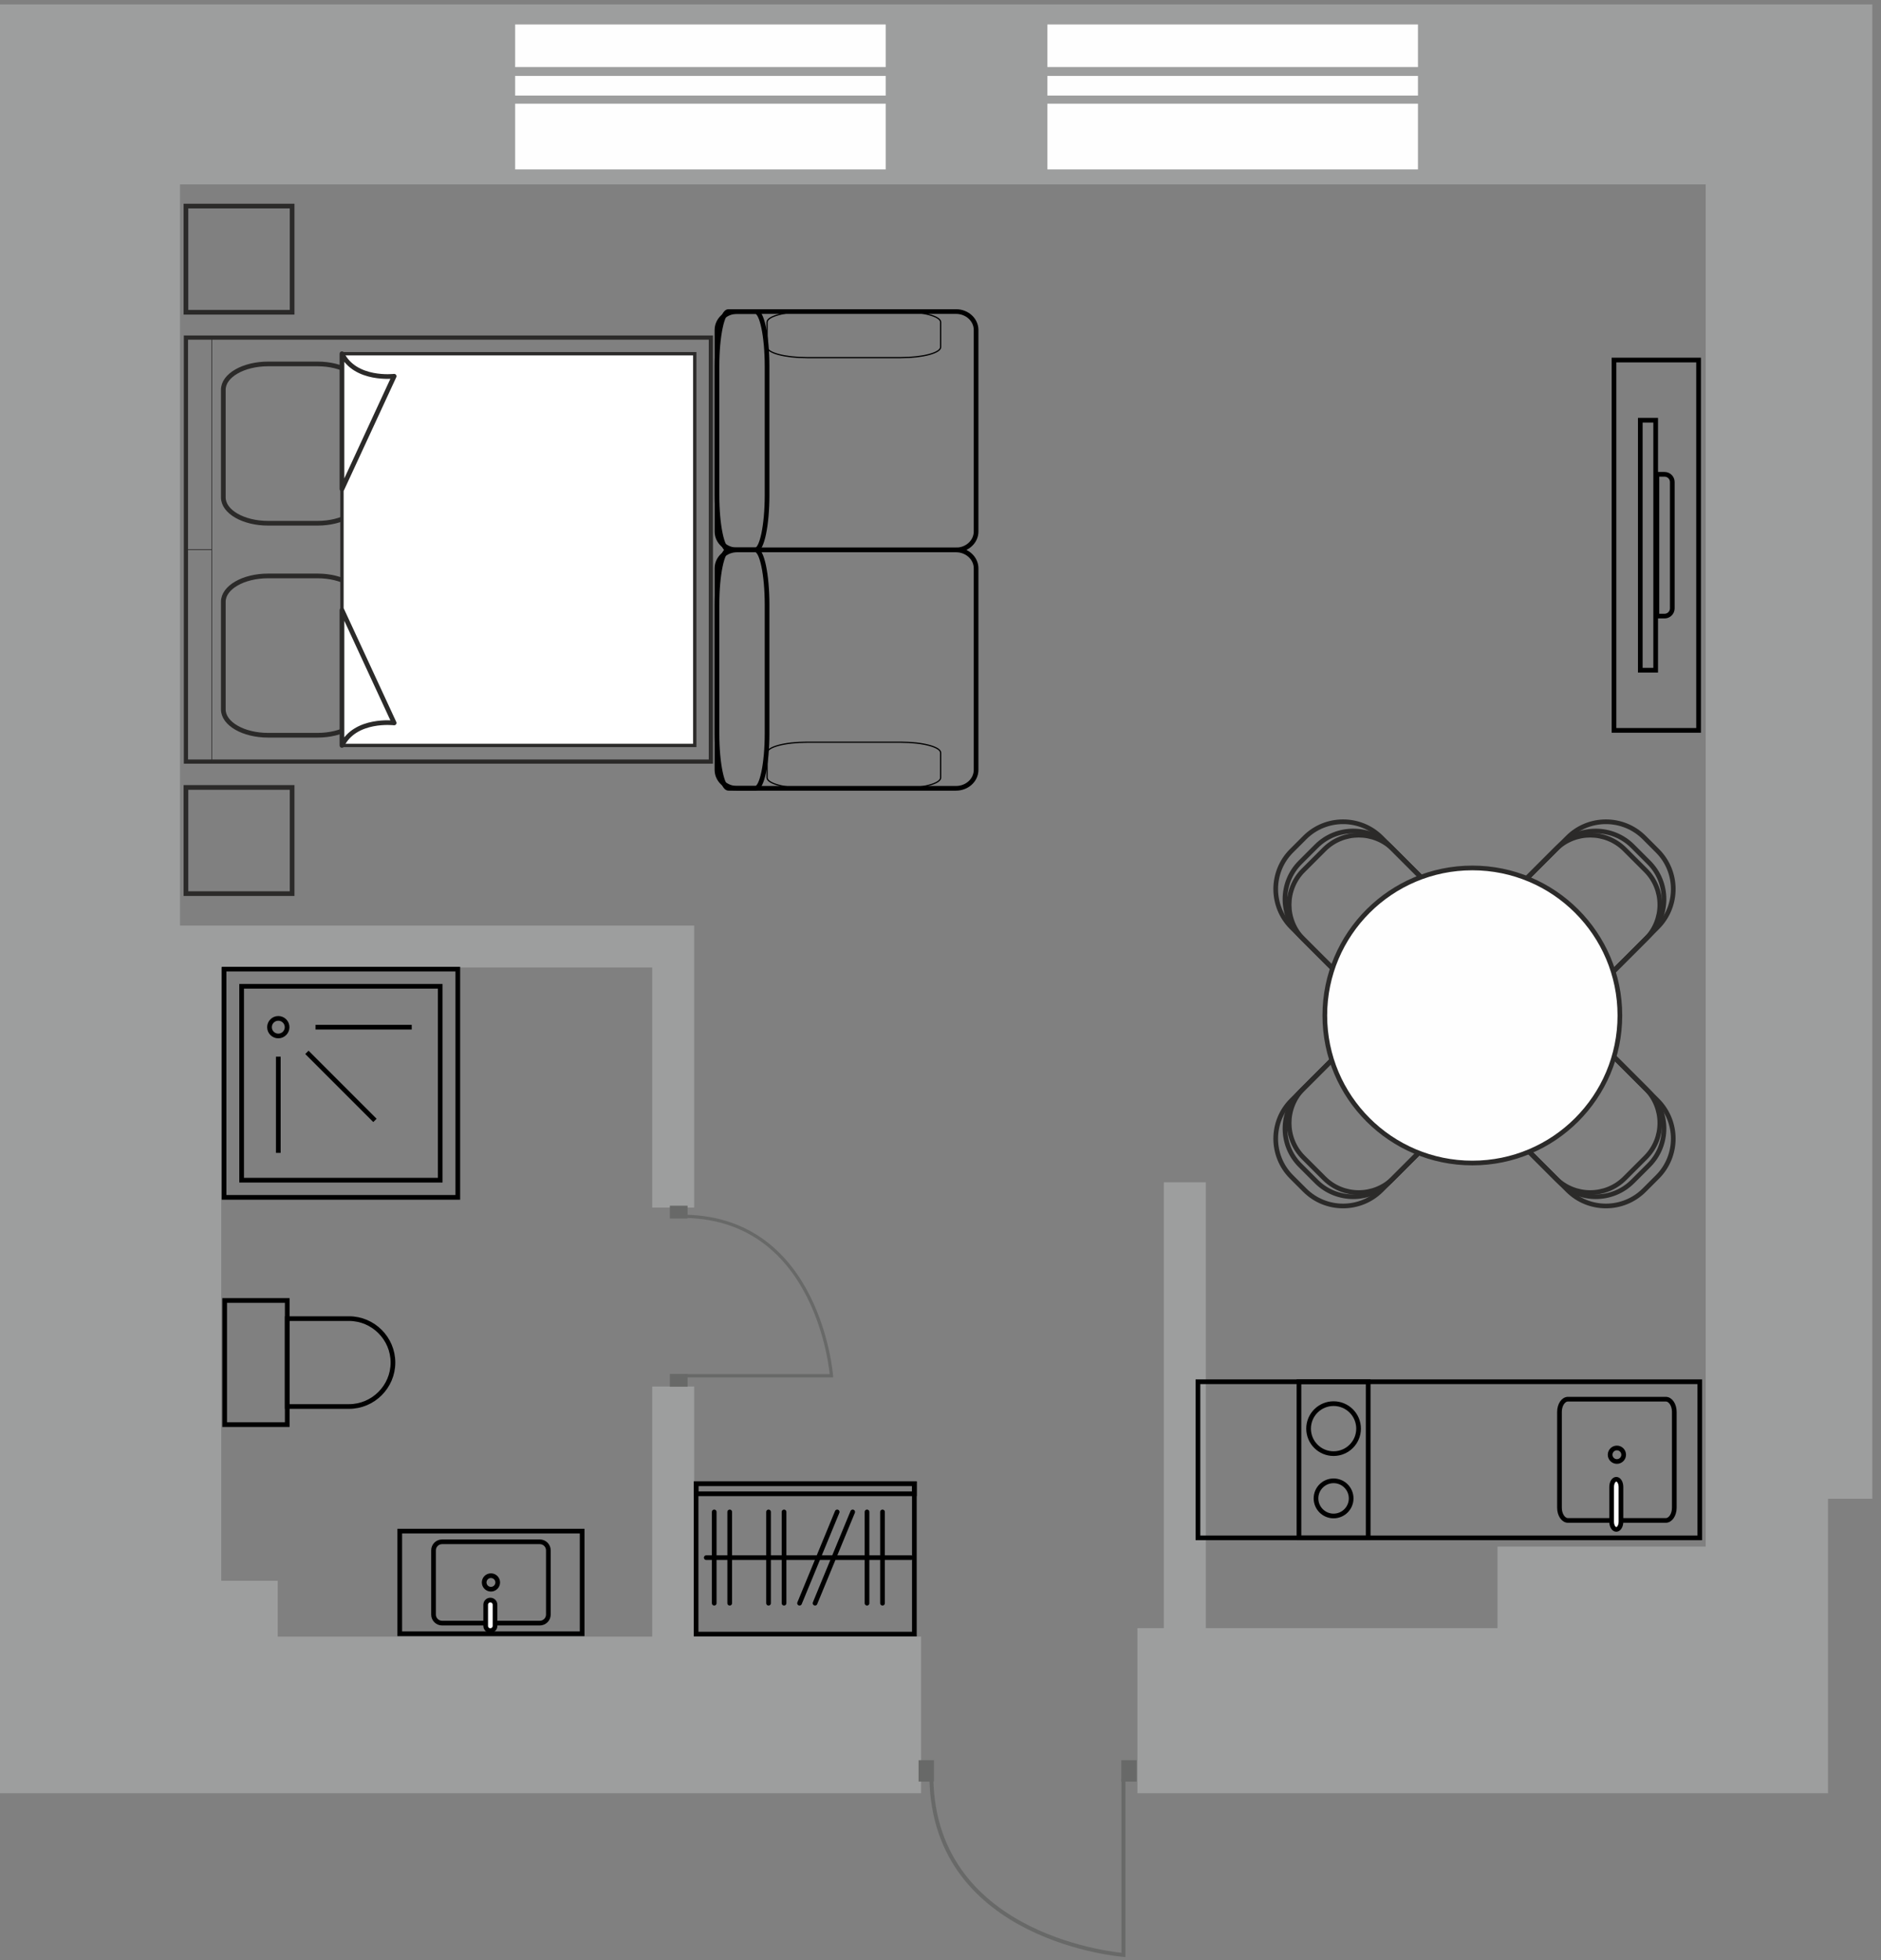 <?xml version="1.0" encoding="UTF-8"?>
<svg xmlns="http://www.w3.org/2000/svg" width="214" height="223" viewBox="0 0 214 223" fill="none">
  <rect x="0" y="0" width="214" height="223" fill="#808080" stroke="none"/>
  <g clip-path="url(#clip0_284_80)">
    <path fill-rule="evenodd" clip-rule="evenodd" d="M25.171 179.843H31.595V186.195H74.198V157.745H78.973V186.195H104.794V204.012H0V203.633V186.195V20.98V0.5H20.48H194.053H213.013V20.98V170.514H207.972V197.874V204.012H166.771H150.06H129.403V195.643V190.766V185.233H132.407V134.51H137.181V185.233H170.371V175.954H194.053V134.666V118.961V20.98H20.48V105.297H78.973V106.43V110.07V137.38H74.198V110.07H25.171V179.843Z" fill="#9D9E9E"></path>
    <path d="M100.769 8.637H58.608V10.873H100.769V8.637Z" fill="#FEFEFE"></path>
    <path d="M100.769 2.785H58.608V7.631H100.769V2.785Z" fill="#FEFEFE"></path>
    <path d="M100.769 11.795H58.608V19.272H100.769V11.795Z" fill="#FEFEFE"></path>
    <path d="M161.321 8.637H119.16V10.873H161.321V8.637Z" fill="#FEFEFE"></path>
    <path d="M161.321 2.785H119.16V7.631H161.321V2.785Z" fill="#FEFEFE"></path>
    <path d="M161.321 11.795H119.16V19.272H161.321V11.795Z" fill="#FEFEFE"></path>
    <path d="M193.247 40.962H183.622V83.095H193.247V40.962Z" stroke="black" stroke-width="0.533" stroke-miterlimit="22.926"></path>
    <path d="M188.365 47.808H186.615V76.249H188.365V47.808Z" stroke="black" stroke-width="0.533" stroke-miterlimit="22.926"></path>
    <path fill-rule="evenodd" clip-rule="evenodd" d="M189.379 70.093H188.504V53.963H189.379C189.861 53.963 190.255 54.357 190.255 54.838V69.218C190.255 69.699 189.861 70.093 189.379 70.093Z" stroke="black" stroke-width="0.533" stroke-miterlimit="22.926"></path>
    <path d="M108.77 62.565H83.848C82.589 62.565 81.568 63.504 81.568 64.662V87.588C81.568 88.746 82.589 89.685 83.848 89.685H108.77C110.028 89.685 111.049 88.746 111.049 87.588V64.662C111.049 63.504 110.028 62.565 108.77 62.565Z" stroke="black" stroke-width="0.533" stroke-miterlimit="22.926"></path>
    <path d="M108.77 35.446H83.848C82.589 35.446 81.568 36.385 81.568 37.543V60.469C81.568 61.627 82.589 62.565 83.848 62.565H108.77C110.028 62.565 111.049 61.627 111.049 60.469V37.543C111.049 36.385 110.028 35.446 108.77 35.446Z" stroke="black" stroke-width="0.533" stroke-miterlimit="22.926"></path>
    <path d="M85.957 62.565H82.881C82.156 62.565 81.568 65.361 81.568 68.809V83.441C81.568 86.889 82.156 89.685 82.881 89.685H85.957C86.682 89.685 87.269 86.889 87.269 83.441V68.809C87.269 65.361 86.682 62.565 85.957 62.565Z" stroke="black" stroke-width="0.533" stroke-miterlimit="22.926"></path>
    <path d="M85.957 35.446H82.881C82.156 35.446 81.568 38.241 81.568 41.69V56.322C81.568 59.77 82.156 62.565 82.881 62.565H85.957C86.682 62.565 87.269 59.77 87.269 56.322V41.69C87.269 38.241 86.682 35.446 85.957 35.446Z" stroke="black" stroke-width="0.533" stroke-miterlimit="22.926"></path>
    <path d="M87.269 88.478L87.269 85.648C87.269 84.981 89.305 84.441 91.816 84.441L102.472 84.441C104.984 84.441 107.019 84.981 107.019 85.648L107.019 88.478C107.019 89.145 104.984 89.686 102.472 89.686L91.816 89.686C89.305 89.686 87.269 89.145 87.269 88.478Z" stroke="black" stroke-width="0.141" stroke-miterlimit="22.926"></path>
    <path d="M87.269 39.483L87.269 36.653C87.269 35.986 89.305 35.445 91.816 35.445L102.472 35.445C104.984 35.445 107.019 35.986 107.019 36.653L107.019 39.483C107.019 40.15 104.984 40.69 102.472 40.69L91.816 40.69C89.305 40.69 87.269 40.15 87.269 39.483Z" stroke="black" stroke-width="0.141" stroke-miterlimit="22.926"></path>
    <path d="M21.153 86.646L21.153 38.407L80.875 38.407L80.875 86.646L21.153 86.646Z" stroke="#2B2A29" stroke-width="0.478" stroke-miterlimit="22.926"></path>
    <path d="M21.153 62.526L21.153 38.407L24.092 38.407L24.092 62.526L21.153 62.526Z" stroke="#2B2A29" stroke-width="0.075" stroke-miterlimit="22.926"></path>
    <path d="M21.153 86.646L21.153 62.526L24.092 62.526L24.092 86.646L21.153 86.646Z" stroke="#2B2A29" stroke-width="0.075" stroke-miterlimit="22.926"></path>
    <path d="M36.128 41.405H30.5C27.687 41.405 25.406 42.72 25.406 44.343V56.592C25.406 58.214 27.687 59.529 30.5 59.529H36.128C38.942 59.529 41.222 58.214 41.222 56.592V44.343C41.222 42.72 38.942 41.405 36.128 41.405Z" stroke="#2B2A29" stroke-width="0.533" stroke-miterlimit="22.926"></path>
    <path d="M36.128 65.524H30.5C27.687 65.524 25.406 66.839 25.406 68.462V80.71C25.406 82.333 27.687 83.648 30.5 83.648H36.128C38.942 83.648 41.222 82.333 41.222 80.71V68.462C41.222 66.839 38.942 65.524 36.128 65.524Z" stroke="#2B2A29" stroke-width="0.533" stroke-miterlimit="22.926"></path>
    <path d="M38.905 84.807L38.905 40.245L79.042 40.245L79.042 84.807L38.905 84.807Z" fill="white" stroke="#2B2A29" stroke-width="0.377" stroke-miterlimit="22.926"></path>
    <path fill-rule="evenodd" clip-rule="evenodd" d="M38.905 40.245V55.64L44.842 42.803C44.842 42.803 40.419 43.337 38.905 40.245Z" fill="white" stroke="#2B2A29" stroke-width="0.533" stroke-miterlimit="22.926" stroke-linecap="round" stroke-linejoin="round"></path>
    <path fill-rule="evenodd" clip-rule="evenodd" d="M38.905 84.807V69.412L44.842 82.248C44.842 82.248 40.419 81.715 38.905 84.807Z" fill="white" stroke="#2B2A29" stroke-width="0.533" stroke-miterlimit="22.926" stroke-linecap="round" stroke-linejoin="round"></path>
    <path d="M33.234 23.445H21.154V35.525H33.234V23.445Z" stroke="#2B2A29" stroke-width="0.533" stroke-miterlimit="22.926"></path>
    <path d="M33.234 89.587H21.154V101.667H33.234V89.587Z" stroke="#2B2A29" stroke-width="0.533" stroke-miterlimit="22.926"></path>
    <path d="M193.382 157.201H136.291V174.961H193.382V157.201Z" stroke="black" stroke-width="0.533" stroke-miterlimit="22.926"></path>
    <path d="M155.658 157.201H147.782V174.961H155.658V157.201Z" stroke="black" stroke-width="0.533" stroke-miterlimit="22.926"></path>
    <path d="M151.721 165.379C153.291 165.379 154.564 164.106 154.564 162.535C154.564 160.964 153.291 159.691 151.721 159.691C150.15 159.691 148.877 160.964 148.877 162.535C148.877 164.106 150.15 165.379 151.721 165.379Z" stroke="black" stroke-width="0.533" stroke-miterlimit="22.926"></path>
    <path d="M151.721 172.472C152.825 172.472 153.72 171.576 153.72 170.472C153.72 169.367 152.825 168.472 151.721 168.472C150.616 168.472 149.721 169.367 149.721 170.472C149.721 171.576 150.616 172.472 151.721 172.472Z" stroke="black" stroke-width="0.533" stroke-miterlimit="22.926"></path>
    <path d="M189.514 159.184H178.39C177.855 159.184 177.421 159.831 177.421 160.629V171.534C177.421 172.332 177.855 172.979 178.39 172.979H189.514C190.05 172.979 190.484 172.332 190.484 171.534V160.629C190.484 159.831 190.05 159.184 189.514 159.184Z" stroke="black" stroke-width="0.533" stroke-miterlimit="22.926"></path>
    <path d="M183.952 166.274C184.378 166.274 184.723 165.93 184.723 165.504C184.723 165.079 184.378 164.734 183.952 164.734C183.527 164.734 183.182 165.079 183.182 165.504C183.182 165.93 183.527 166.274 183.952 166.274Z" stroke="black" stroke-width="0.533" stroke-miterlimit="22.926"></path>
    <path d="M184.416 169.169C184.416 168.686 184.178 168.295 183.885 168.295C183.592 168.295 183.354 168.686 183.354 169.169V173.126C183.354 173.609 183.592 174 183.885 174C184.178 174 184.416 173.609 184.416 173.126V169.169Z" fill="white" stroke="black" stroke-width="0.533" stroke-miterlimit="22.926"></path>
    <path fill-rule="evenodd" clip-rule="evenodd" d="M151.666 110.231L146.931 105.496C144.54 103.105 144.54 99.194 146.931 96.802L148.445 95.288C150.84 92.893 154.759 92.893 157.156 95.288L161.881 100.013C162.924 101.056 162.924 102.763 161.881 103.806L155.456 110.229C154.413 111.272 152.708 111.272 151.665 110.229L151.666 110.231Z" stroke="#2B2A29" stroke-width="0.533" stroke-miterlimit="22.926"></path>
    <path fill-rule="evenodd" clip-rule="evenodd" d="M151.738 110.303L147.917 106.482C145.617 104.182 145.617 100.419 147.917 98.119L149.763 96.273C152.067 93.97 155.838 93.97 158.142 96.273L161.955 100.087C162.958 101.09 162.958 102.731 161.955 103.733L155.385 110.303C154.382 111.306 152.74 111.306 151.738 110.303Z" stroke="#2B2A29" stroke-width="0.533" stroke-miterlimit="22.926"></path>
    <path fill-rule="evenodd" clip-rule="evenodd" d="M151.856 110.42L148.278 106.843C146.127 104.69 146.127 101.169 148.278 99.018L150.661 96.635C152.818 94.478 156.346 94.478 158.503 96.635L162.072 100.204C163.01 101.142 163.011 102.678 162.072 103.616L155.269 110.42C154.331 111.358 152.795 111.358 151.857 110.42H151.856Z" stroke="#2B2A29" stroke-width="0.533" stroke-miterlimit="22.926"></path>
    <path fill-rule="evenodd" clip-rule="evenodd" d="M151.666 120.465L146.931 125.199C144.54 127.59 144.54 131.502 146.931 133.893L148.445 135.407C150.84 137.803 154.759 137.803 157.156 135.407L161.881 130.682C162.924 129.639 162.924 127.933 161.881 126.89L155.456 120.466C154.413 119.423 152.708 119.423 151.665 120.466L151.666 120.465Z" stroke="#2B2A29" stroke-width="0.533" stroke-miterlimit="22.926"></path>
    <path fill-rule="evenodd" clip-rule="evenodd" d="M151.738 120.392L147.917 124.214C145.617 126.513 145.617 130.276 147.917 132.576L149.763 134.422C152.067 136.726 155.838 136.726 158.142 134.422L161.955 130.609C162.958 129.605 162.958 127.964 161.955 126.962L155.385 120.392C154.382 119.389 152.74 119.389 151.738 120.392Z" stroke="#2B2A29" stroke-width="0.533" stroke-miterlimit="22.926"></path>
    <path fill-rule="evenodd" clip-rule="evenodd" d="M151.856 120.275L148.278 123.852C146.127 126.005 146.127 129.526 148.278 131.678L150.661 134.061C152.818 136.217 156.346 136.217 158.503 134.061L162.072 130.491C163.01 129.554 163.011 128.017 162.072 127.079L155.269 120.275C154.331 119.337 152.795 119.337 151.857 120.275H151.856Z" stroke="#2B2A29" stroke-width="0.533" stroke-miterlimit="22.926"></path>
    <path fill-rule="evenodd" clip-rule="evenodd" d="M183.838 110.231L188.572 105.496C190.964 103.105 190.964 99.194 188.572 96.802L187.059 95.288C184.664 92.893 180.745 92.893 178.348 95.288L173.623 100.013C172.58 101.056 172.58 102.763 173.623 103.806L180.048 110.229C181.091 111.272 182.796 111.272 183.839 110.229L183.838 110.231Z" stroke="#2B2A29" stroke-width="0.533" stroke-miterlimit="22.926"></path>
    <path fill-rule="evenodd" clip-rule="evenodd" d="M183.766 110.303L187.587 106.482C189.887 104.182 189.887 100.419 187.587 98.119L185.741 96.273C183.437 93.97 179.666 93.97 177.362 96.273L173.549 100.087C172.546 101.09 172.546 102.731 173.549 103.733L180.119 110.303C181.122 111.306 182.764 111.306 183.766 110.303Z" stroke="#2B2A29" stroke-width="0.533" stroke-miterlimit="22.926"></path>
    <path fill-rule="evenodd" clip-rule="evenodd" d="M183.648 110.42L187.225 106.843C189.377 104.69 189.377 101.169 187.225 99.018L184.843 96.635C182.686 94.478 179.158 94.478 177.001 96.635L173.432 100.204C172.494 101.142 172.493 102.678 173.432 103.616L180.235 110.42C181.173 111.358 182.709 111.358 183.647 110.42H183.648Z" stroke="#2B2A29" stroke-width="0.533" stroke-miterlimit="22.926"></path>
    <path fill-rule="evenodd" clip-rule="evenodd" d="M183.838 120.465L188.572 125.199C190.964 127.59 190.964 131.502 188.572 133.893L187.059 135.407C184.664 137.803 180.745 137.803 178.348 135.407L173.623 130.682C172.58 129.639 172.58 127.933 173.623 126.89L180.048 120.466C181.091 119.423 182.796 119.423 183.839 120.466L183.838 120.465Z" stroke="#2B2A29" stroke-width="0.533" stroke-miterlimit="22.926"></path>
    <path fill-rule="evenodd" clip-rule="evenodd" d="M183.766 120.392L187.587 124.214C189.887 126.513 189.887 130.276 187.587 132.576L185.741 134.422C183.437 136.726 179.666 136.726 177.362 134.422L173.549 130.609C172.546 129.605 172.546 127.964 173.549 126.962L180.119 120.392C181.122 119.389 182.764 119.389 183.766 120.392Z" stroke="#2B2A29" stroke-width="0.533" stroke-miterlimit="22.926"></path>
    <path fill-rule="evenodd" clip-rule="evenodd" d="M183.648 120.275L187.225 123.852C189.377 126.005 189.377 129.526 187.225 131.678L184.843 134.061C182.686 136.217 179.158 136.217 177.001 134.061L173.432 130.491C172.494 129.554 172.493 128.017 173.432 127.079L180.235 120.275C181.173 119.337 182.709 119.337 183.647 120.275H183.648Z" stroke="#2B2A29" stroke-width="0.533" stroke-miterlimit="22.926"></path>
    <path d="M167.509 132.316C176.778 132.316 184.293 124.801 184.293 115.531C184.293 106.261 176.778 98.746 167.509 98.746C158.239 98.746 150.724 106.261 150.724 115.531C150.724 124.801 158.239 132.316 167.509 132.316Z" fill="#FEFEFE" stroke="#2B2A29" stroke-width="0.533" stroke-miterlimit="22.926"></path>
    <path d="M52.084 110.258H25.489V136.223H52.084V110.258Z" stroke="black" stroke-width="0.533" stroke-miterlimit="22.926"></path>
    <path d="M50.082 112.211H27.49V134.269H50.082V112.211Z" stroke="black" stroke-width="0.533" stroke-miterlimit="22.926"></path>
    <path d="M31.662 117.862C32.215 117.862 32.663 117.414 32.663 116.862C32.663 116.309 32.215 115.861 31.662 115.861C31.109 115.861 30.661 116.309 30.661 116.862C30.661 117.414 31.109 117.862 31.662 117.862Z" stroke="black" stroke-width="0.533" stroke-miterlimit="22.926"></path>
    <path d="M31.662 120.215V131.162" stroke="black" stroke-width="0.533" stroke-miterlimit="22.926"></path>
    <path d="M34.917 119.726L42.657 127.466" stroke="black" stroke-width="0.533" stroke-miterlimit="22.926"></path>
    <path d="M35.898 116.862H46.843" stroke="black" stroke-width="0.533" stroke-miterlimit="22.926"></path>
    <path d="M32.679 147.955H25.56V162.08H32.679V147.955Z" stroke="black" stroke-width="0.533" stroke-miterlimit="22.926"></path>
    <path fill-rule="evenodd" clip-rule="evenodd" d="M39.705 160.017H32.679V150.018H39.705C42.456 150.018 44.706 152.267 44.706 155.017V155.018C44.706 157.768 42.456 160.017 39.705 160.017Z" stroke="black" stroke-width="0.533" stroke-miterlimit="22.926"></path>
    <path d="M66.229 174.195H45.479V185.873H66.229V174.195Z" stroke="black" stroke-width="0.533" stroke-miterlimit="22.926"></path>
    <path d="M61.416 175.41H50.292C49.757 175.41 49.323 175.844 49.323 176.379V183.69C49.323 184.226 49.757 184.659 50.292 184.659H61.416C61.952 184.659 62.386 184.226 62.386 183.69V176.379C62.386 175.844 61.952 175.41 61.416 175.41Z" stroke="black" stroke-width="0.533" stroke-miterlimit="22.926"></path>
    <path d="M55.854 180.804C56.28 180.804 56.625 180.459 56.625 180.034C56.625 179.609 56.28 179.264 55.854 179.264C55.429 179.264 55.084 179.609 55.084 180.034C55.084 180.459 55.429 180.804 55.854 180.804Z" stroke="black" stroke-width="0.533" stroke-miterlimit="22.926"></path>
    <path d="M56.318 182.571C56.318 182.277 56.08 182.039 55.787 182.039C55.494 182.039 55.256 182.277 55.256 182.571V184.977C55.256 185.271 55.494 185.509 55.787 185.509C56.08 185.509 56.318 185.271 56.318 184.977V182.571Z" fill="white" stroke="black" stroke-width="0.533" stroke-miterlimit="22.926"></path>
    <path d="M104.027 168.802H79.195V185.91H104.027V168.802Z" stroke="black" stroke-width="0.533" stroke-miterlimit="22.926"></path>
    <path d="M104.027 168.801H79.195V169.947H104.027V168.801Z" stroke="black" stroke-width="0.533" stroke-miterlimit="22.926"></path>
    <path d="M83.019 172.011V182.396" stroke="black" stroke-width="0.533" stroke-miterlimit="22.926" stroke-linecap="round" stroke-linejoin="round"></path>
    <path d="M81.256 172.011V182.396" stroke="black" stroke-width="0.533" stroke-miterlimit="22.926" stroke-linecap="round" stroke-linejoin="round"></path>
    <path d="M100.402 172.011V182.396" stroke="black" stroke-width="0.533" stroke-miterlimit="22.926" stroke-linecap="round" stroke-linejoin="round"></path>
    <path d="M98.639 172.011V182.396" stroke="black" stroke-width="0.533" stroke-miterlimit="22.926" stroke-linecap="round" stroke-linejoin="round"></path>
    <path d="M97.01 172.011L92.727 182.396" stroke="black" stroke-width="0.533" stroke-miterlimit="22.926" stroke-linecap="round" stroke-linejoin="round"></path>
    <path d="M95.246 172.011L90.964 182.396" stroke="black" stroke-width="0.533" stroke-miterlimit="22.926" stroke-linecap="round" stroke-linejoin="round"></path>
    <path d="M89.2 172.011V182.396" stroke="black" stroke-width="0.533" stroke-miterlimit="22.926" stroke-linecap="round" stroke-linejoin="round"></path>
    <path d="M87.436 172.011V182.396" stroke="black" stroke-width="0.533" stroke-miterlimit="22.926" stroke-linecap="round" stroke-linejoin="round"></path>
    <path d="M103.644 177.213H80.35" stroke="black" stroke-width="0.533" stroke-miterlimit="22.926" stroke-linecap="round" stroke-linejoin="round"></path>
    <path d="M127.813 202.353V222.412C127.813 222.412 106.298 220.781 105.963 202.353" stroke="#686968" stroke-width="0.443" stroke-miterlimit="22.926"></path>
    <path d="M129.321 200.259H127.569V202.689H129.321V200.259Z" fill="#686968"></path>
    <path d="M106.257 200.259H104.505V202.689H106.257V200.259Z" fill="#686968"></path>
    <path d="M77.948 156.516H94.596C94.596 156.516 93.242 138.66 77.948 138.381" stroke="#686968" stroke-width="0.367" stroke-miterlimit="22.926"></path>
    <path d="M78.225 156.314L78.225 157.769L76.208 157.769L76.208 156.314L78.225 156.314Z" fill="#686968"></path>
    <path d="M78.225 137.173L78.225 138.627L76.208 138.627L76.208 137.173L78.225 137.173Z" fill="#686968"></path>
  </g>
  <defs>
    <clipPath id="clip0_284_80">
      <rect width="213.013" height="222.152" fill="white" transform="translate(0 0.5)"></rect>
    </clipPath>
  </defs>
</svg>
